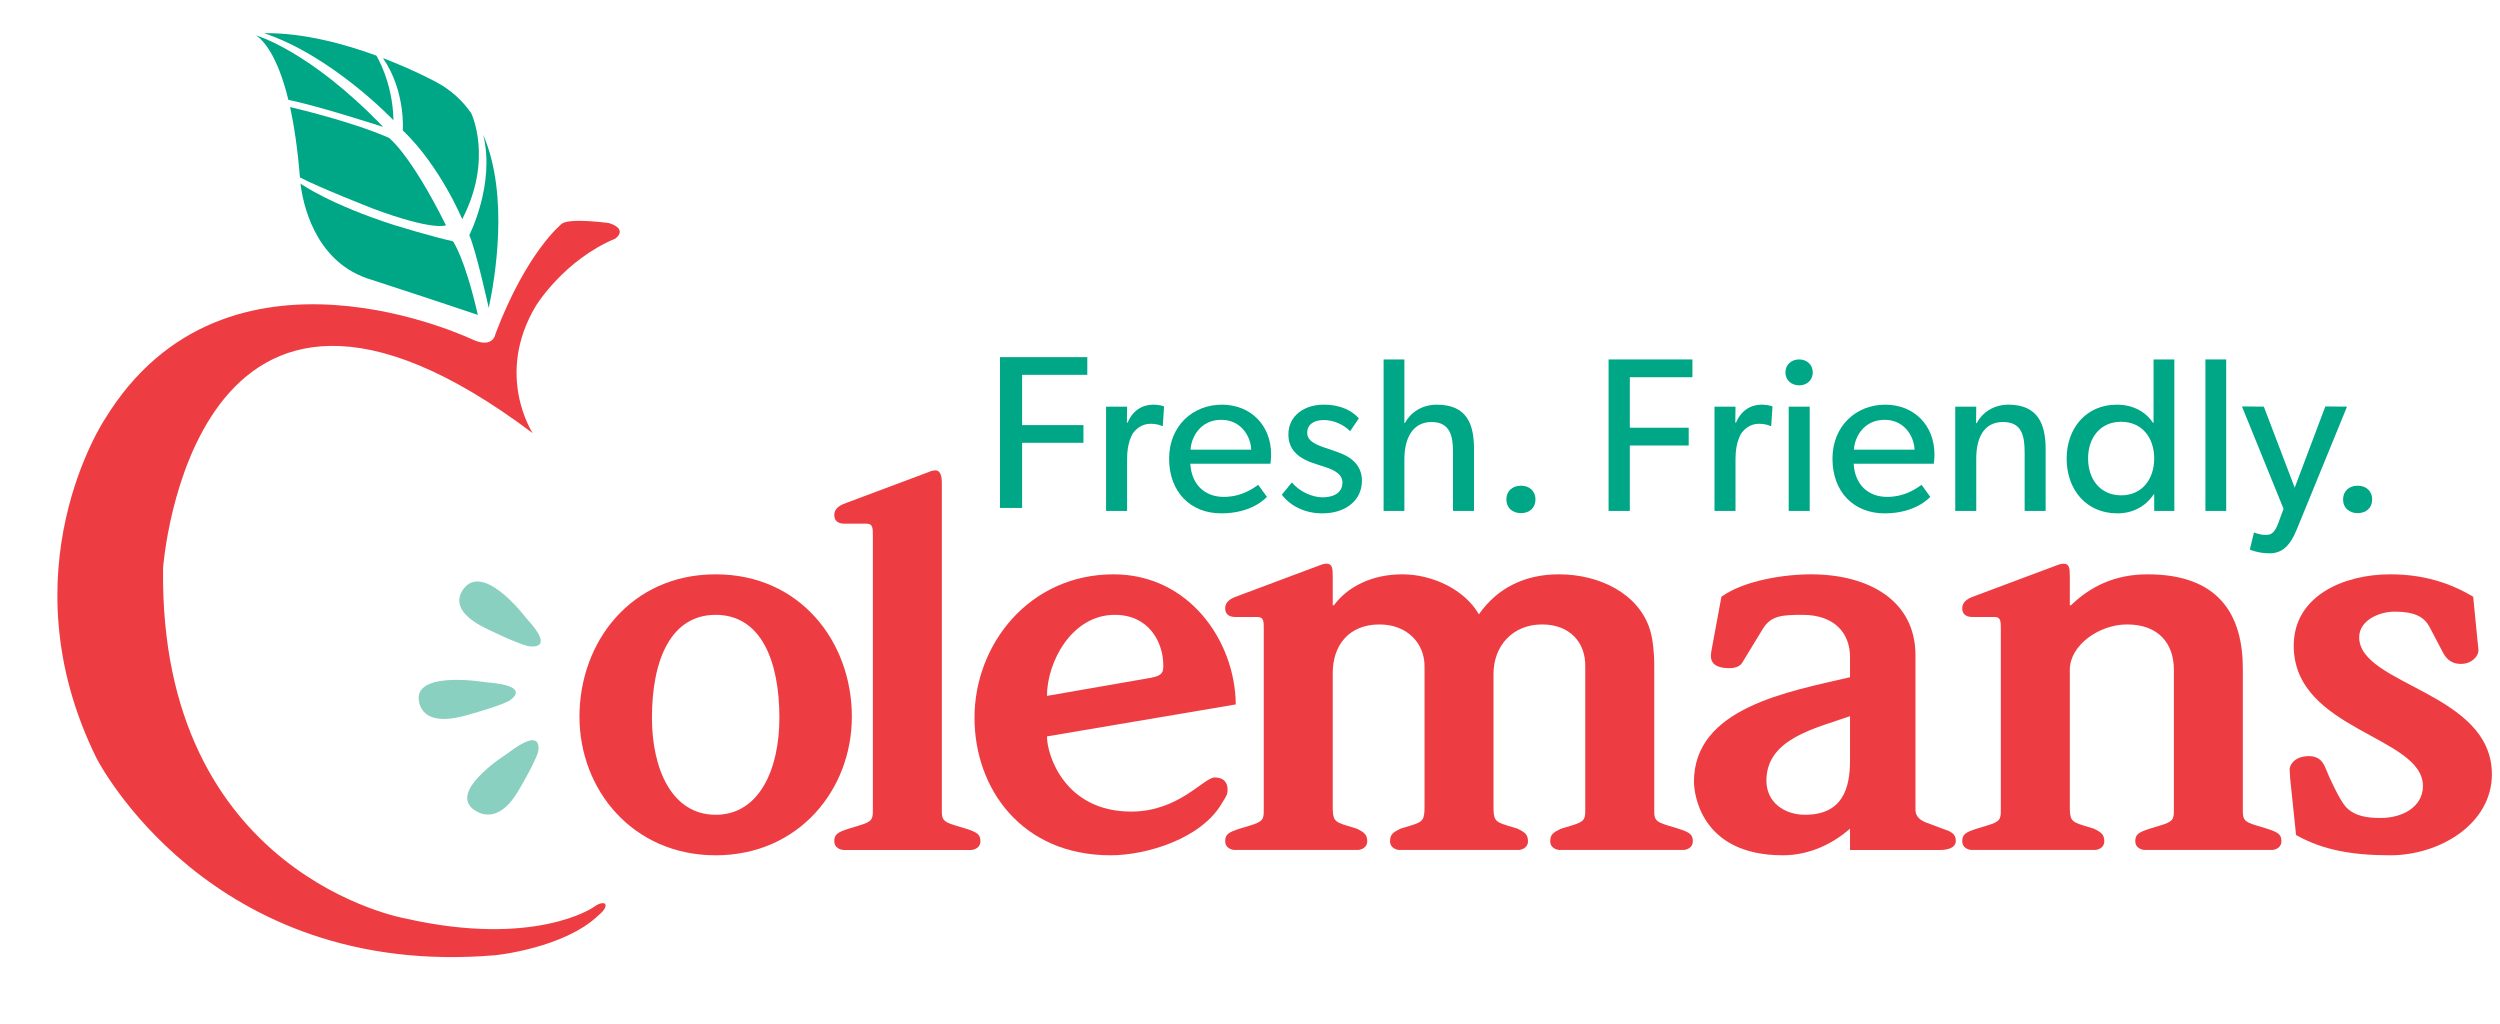 <svg xmlns="http://www.w3.org/2000/svg" xmlns:xlink="http://www.w3.org/1999/xlink" width="315px" height="129px" viewBox="0 0 315 129"><title>logo/logo</title><defs><polygon id="path-1" points="0 120 313.978 120 313.978 0.119 0 0.119"></polygon></defs><g id="logo/logo" stroke="none" stroke-width="1" fill="none" fill-rule="evenodd"><g id="Group-60" transform="translate(-0.5, 4)"><g id="Group-35" transform="translate(7.5, 0)"><path d="M59.288,73.868 C59.288,73.868 54.607,67.627 51.906,69.68 C51.906,69.68 48.484,72.306 54.067,75.098 C54.067,75.098 57.668,76.904 59.469,77.397 C59.469,77.397 63.34,78.218 59.288,73.868" id="Fill-1" fill="#8AD0C1"></path><path d="M54.221,81.966 C54.221,81.966 46.072,80.572 45.753,83.766 C45.753,83.766 45.371,87.83 51.484,86.203 C51.484,86.203 55.431,85.159 57.085,84.346 C57.085,84.346 60.459,82.43 54.221,81.966" id="Fill-3" fill="#8AD0C1"></path><path d="M56.916,90.959 C56.916,90.959 50.073,95.229 52.324,97.691 C52.324,97.691 55.205,100.812 58.266,95.72 C58.266,95.72 60.247,92.437 60.786,90.795 C60.786,90.795 61.688,87.264 56.916,90.959" id="Fill-5" fill="#8AD0C1"></path><path d="M83.174,73.471 C77.504,73.471 75.146,79.181 75.146,86.436 C75.146,92.886 77.649,98.662 83.174,98.662 C88.698,98.662 91.202,92.886 91.202,86.436 C91.202,79.181 88.846,73.471 83.174,73.471 M83.174,103.767 C72.715,103.767 66.012,95.503 66.012,86.301 C66.012,76.897 72.494,68.365 83.174,68.365 C93.854,68.365 100.335,76.897 100.335,86.301 C100.335,95.503 93.633,103.767 83.174,103.767" id="Fill-7" fill="#EE3D42"></path><path d="M102.98,63.529 C102.98,62.522 102.98,61.984 102.17,61.984 L99.371,61.984 C98.56,61.984 98.119,61.58 98.119,60.91 C98.119,59.901 99.076,59.566 99.811,59.298 L109.682,55.602 C110.051,55.468 110.418,55.267 110.86,55.267 C111.598,55.267 111.671,56.274 111.671,56.811 L111.671,98.124 C111.671,99.265 111.817,99.535 113.365,100.006 L114.692,100.408 C116.164,100.879 116.532,101.147 116.532,102.02 C116.532,102.827 115.723,103.096 115.354,103.096 L99.297,103.096 C98.928,103.096 98.119,102.827 98.119,102.02 C98.119,101.147 98.486,100.879 99.959,100.408 L101.285,100.006 C102.832,99.535 102.98,99.265 102.98,98.124 L102.98,63.529" id="Fill-9" fill="#EE3D42"></path><path d="M138.03,81.398 C139.503,81.128 139.577,80.659 139.577,79.853 C139.577,76.963 137.808,73.471 133.464,73.471 C128.012,73.471 124.919,79.449 124.919,83.683 L138.03,81.398 L138.03,81.398 Z M124.919,88.787 C124.919,91.204 127.202,98.259 135.525,98.259 C141.566,98.259 144.659,93.959 146.058,93.959 C147.089,93.959 147.679,94.497 147.679,95.504 C147.679,96.176 147.384,96.511 147.015,97.117 C144.437,101.685 137.441,103.767 132.946,103.767 C121.678,103.767 115.786,95.303 115.786,86.436 C115.786,77.165 122.709,68.366 133.316,68.366 C142.816,68.366 148.636,76.764 148.709,84.757 L124.919,88.787 Z" id="Fill-11" fill="#EE3D42"></path><path d="M152.234,75.285 C152.234,74.277 152.234,73.739 151.424,73.739 L148.625,73.739 C147.814,73.739 147.373,73.336 147.373,72.664 C147.373,71.658 148.33,71.321 149.067,71.053 L158.937,67.358 C159.305,67.224 159.748,67.022 160.115,67.022 C160.852,67.022 160.925,67.56 160.925,68.568 L160.925,72.261 L161.073,72.261 C162.767,69.977 165.786,68.365 169.689,68.365 C173.52,68.365 177.571,70.314 179.339,73.404 C181.695,70.046 185.158,68.365 189.43,68.365 C194.512,68.365 199.521,70.783 200.92,75.419 C201.287,76.627 201.435,78.509 201.435,79.583 L201.435,98.124 C201.435,99.266 201.584,99.534 203.129,100.006 L204.455,100.408 C205.928,100.878 206.297,101.148 206.297,102.021 C206.297,102.827 205.487,103.095 205.119,103.095 L189.503,103.095 C189.136,103.095 188.326,102.827 188.326,102.021 C188.326,101.148 188.693,100.878 189.724,100.408 L191.05,100.006 C192.597,99.534 192.743,99.266 192.743,98.124 L192.743,80.054 C192.818,76.897 190.756,74.68 187.294,74.68 C183.611,74.68 181.181,77.366 181.181,80.928 L181.181,97.586 C181.181,99.266 181.326,99.534 182.874,100.006 L184.2,100.408 C185.158,100.878 185.525,101.148 185.525,102.021 C185.525,102.827 184.716,103.095 184.347,103.095 L169.321,103.095 C168.954,103.095 168.144,102.827 168.144,102.021 C168.144,101.148 168.512,100.878 169.468,100.408 L170.794,100.006 C172.341,99.534 172.491,99.266 172.491,97.586 L172.491,79.919 C172.491,77.1 170.352,74.68 166.818,74.68 C162.913,74.68 160.925,77.366 160.925,80.794 L160.925,97.586 C160.925,99.266 161.073,99.534 162.62,100.006 L163.946,100.408 C164.903,100.878 165.27,101.148 165.27,102.021 C165.27,102.827 164.46,103.095 164.092,103.095 L148.551,103.095 C148.182,103.095 147.373,102.827 147.373,102.021 C147.373,101.148 147.742,100.878 149.213,100.408 L150.539,100.006 C152.086,99.534 152.234,99.266 152.234,98.124 L152.234,75.285" id="Fill-13" fill="#EE3D42"></path><path d="M226.102,86.234 C221.757,87.78 215.568,89.056 215.568,94.362 C215.568,97.116 217.852,98.661 220.43,98.661 C225.145,98.661 226.102,95.37 226.102,91.81 L226.102,86.234 L226.102,86.234 Z M234.351,98.056 C234.351,98.864 234.94,99.333 235.604,99.603 L237.739,100.407 C238.771,100.744 239.433,101.012 239.433,101.953 C239.433,102.826 238.403,103.096 237.519,103.096 L226.102,103.096 L226.102,100.407 C223.891,102.356 220.946,103.766 217.631,103.766 C207.1,103.766 206.437,95.707 206.437,94.497 C206.437,85.16 218.368,83.144 226.102,81.33 L226.102,78.778 C226.102,75.821 224.188,73.472 220.135,73.472 C217.631,73.472 216.159,73.537 215.127,75.219 L212.551,79.45 C212.254,79.988 211.59,80.189 210.928,80.189 C209.898,80.189 208.572,79.988 208.572,78.644 C208.572,78.307 208.646,77.972 208.719,77.57 L209.898,71.188 C212.697,69.172 217.704,68.365 221.167,68.365 C228.458,68.365 234.351,71.659 234.351,78.577 L234.351,98.056 Z" id="Fill-15" fill="#EE3D42"></path><path d="M245.104,75.285 C245.104,74.277 245.104,73.739 244.294,73.739 L241.495,73.739 C240.684,73.739 240.243,73.336 240.243,72.664 C240.243,71.658 241.2,71.321 241.938,71.053 L251.808,67.358 C252.175,67.224 252.618,67.022 252.985,67.022 C253.722,67.022 253.796,67.56 253.796,68.568 L253.796,72.261 L253.944,72.261 C256.374,69.91 259.468,68.365 263.593,68.365 C272.651,68.365 275.597,73.538 275.597,80.255 L275.597,98.124 C275.597,99.266 275.744,99.534 277.293,100.006 L278.619,100.408 C280.092,100.878 280.459,101.148 280.459,102.021 C280.459,102.827 279.648,103.095 279.281,103.095 L263.224,103.095 C262.855,103.095 262.045,102.827 262.045,102.021 C262.045,101.148 262.414,100.878 263.887,100.408 L265.213,100.006 C266.76,99.534 266.908,99.266 266.908,98.124 L266.908,80.39 C266.908,77.031 264.919,74.68 261.015,74.68 C257.478,74.68 253.796,77.301 253.796,80.39 L253.796,97.586 C253.796,99.266 253.944,99.534 255.49,100.006 L256.816,100.408 C257.775,100.878 258.14,101.148 258.14,102.021 C258.14,102.827 257.331,103.095 256.964,103.095 L241.421,103.095 C241.052,103.095 240.243,102.827 240.243,102.021 C240.243,101.148 240.612,100.878 242.085,100.408 L243.409,100.006 C244.958,99.534 245.104,99.266 245.104,98.124 L245.104,75.285" id="Fill-17" fill="#EE3D42"></path><path d="M281.567,94.161 C281.567,93.757 281.493,93.355 281.493,92.951 C281.493,92.346 282.155,91.272 283.925,91.272 C285.176,91.272 285.692,91.945 286.059,92.885 C286.501,94.025 287.827,96.847 288.565,97.655 C289.669,98.863 291.29,99.064 292.983,99.064 C295.634,99.064 298.288,97.72 298.288,95.034 C298.288,88.719 282.01,88.049 282.01,77.366 C282.01,71.053 288.343,68.365 294.163,68.365 C298.359,68.365 301.675,69.439 304.621,71.187 L305.211,77.165 C305.211,77.366 305.283,77.636 305.283,77.973 C305.283,78.643 304.474,79.652 303.074,79.652 C301.675,79.652 301.085,78.779 300.718,78.038 L299.097,74.949 C298.435,73.739 297.255,73.068 294.751,73.068 C292.689,73.068 290.257,74.21 290.257,76.292 C290.257,82.339 306.978,83.21 306.978,93.556 C306.978,99.804 300.421,103.767 294.163,103.767 C289.374,103.767 285.618,103.095 282.303,101.213 L281.567,94.161" id="Fill-19" fill="#EE3D42"></path><path d="M60.122,50.58 C60.122,50.58 55.278,43.247 60.536,34.514 C60.536,34.514 64.037,28.781 70.52,26.069 C70.52,26.069 72.215,24.928 69.758,24.112 C69.758,24.112 64.954,23.433 63.821,24.164 C63.821,24.164 59.4,27.615 55.437,38.042 C55.437,38.042 55.201,39.889 52.729,38.867 C52.729,38.867 21.5,23.715 6.195,48.839 C6.195,48.839 -6.524,67.921 5.18,91.568 C5.18,91.568 19.311,119.445 55.426,116.356 C55.426,116.356 64.057,115.493 68.4,111.337 C68.4,111.337 69.593,110.412 69.238,109.871 C69.238,109.871 68.806,109.53 67.748,110.331 C67.748,110.331 60.365,115.421 44.07,111.727 C44.07,111.727 13.009,106.308 13.549,67.552 C13.549,67.552 17.087,18.229 60.122,50.58" id="Fill-21" fill="#EE3D42"></path><path d="M29.338,8.589 C27.928,2.811 26.081,1.001 25.267,0.463 C25.267,0.463 32.001,2.34 41.28,11.993 C41.28,11.993 33.062,9.322 29.338,8.589" id="Fill-23" fill="#00A786"></path><path d="M30.79,18.353 C30.5,14.725 30.059,11.818 29.547,9.492 C29.547,9.492 37.112,11.222 42,13.364 C42,13.364 44.658,15.299 49.195,24.392 C49.195,24.392 47.601,25.14 39.87,22.238 C39.87,22.238 33.14,19.597 30.79,18.353" id="Fill-25" fill="#00A786"></path><path d="M53.21,35.68 C47.691,33.81 39.163,31.04 39.163,31.04 C32.557,28.69 31.15,21.515 30.861,19.132 C30.861,19.132 34.464,21.727 42.716,24.374 C42.716,24.374 47.627,25.881 50.066,26.397 C50.066,26.397 51.509,28.284 53.21,35.68" id="Fill-27" fill="#00A786"></path><path d="M53.926,13.079 C57.176,20.693 55.352,31.216 54.58,34.797 C54.58,34.797 53.002,27.599 52.131,25.63 C52.131,25.63 55.417,19.204 53.89,13.014 L53.926,13.079" id="Fill-29" fill="#00A786"></path><path d="M41.256,3.322 C45.301,4.869 48.077,6.404 48.077,6.404 C49.871,7.378 51.276,8.698 52.364,10.245 C52.364,10.245 55.19,15.99 51.239,23.619 C51.239,23.619 48.484,16.959 43.755,12.432 C43.755,12.432 44.126,7.49 41.256,3.322" id="Fill-31" fill="#00A786"></path><path d="M26.317,0.182 C31.201,0.118 36.357,1.521 40.423,3.009 C40.423,3.009 42.497,6.348 42.574,11.153 C42.574,11.153 34.88,3.031 26.205,0.158 L26.317,0.182" id="Fill-33" fill="#00A786"></path></g><polygon id="Fill-36" fill="#00A786" points="137.5 43.23 129.286 43.23 129.286 49.563 137.012 49.563 137.012 51.794 129.286 51.794 129.286 60 126.5 60 126.5 41 137.5 41"></polygon><g id="Group-59" transform="translate(0.5, 0)"><path d="M146.509,49.672 L146.399,49.672 C146.151,49.561 145.682,49.395 144.965,49.395 C143.807,49.395 143.09,50.142 142.814,50.502 C142.565,50.862 142.014,51.885 142.014,53.821 L142.014,60.378 L139.366,60.378 L139.366,47.237 L142.014,47.237 L141.987,49.257 L142.069,49.257 C142.704,47.763 143.89,46.988 145.296,46.988 C146.178,46.988 146.675,47.21 146.675,47.21 L146.509,49.672 Z" id="Fill-37" fill="#00A786"></path><path d="M157.651,52.66 C157.624,51.193 156.52,48.897 153.872,48.897 C151.252,48.897 150.094,51.083 150.011,52.66 L157.651,52.66 Z M160.078,54.43 L149.983,54.43 C150.122,57.031 151.776,58.608 154.203,58.608 C156.658,58.608 158.231,57.279 158.533,57.087 L159.637,58.608 C159.472,58.746 157.789,60.683 153.872,60.683 C149.983,60.683 147.308,57.971 147.308,53.794 C147.308,49.644 150.314,46.988 153.955,46.988 C157.596,46.988 160.161,49.589 160.161,53.268 C160.161,53.766 160.078,54.43 160.078,54.43 L160.078,54.43 Z" id="Fill-39" fill="#00A786"></path><path d="M170.252,59.521 C169.343,60.268 168.129,60.683 166.612,60.683 C164.405,60.683 162.613,59.77 161.51,58.331 L162.778,56.782 C163.771,57.999 165.426,58.663 166.639,58.663 C167.853,58.663 169.149,58.221 169.149,56.782 C169.149,55.343 167.08,54.901 166.198,54.596 C165.315,54.292 165.012,54.237 164.405,53.905 C163.577,53.49 162.337,52.632 162.337,50.751 C162.337,48.316 164.433,46.988 166.749,46.988 C169.067,46.988 170.391,47.819 171.218,48.704 L170.115,50.336 C169.343,49.533 168.073,48.925 166.805,48.925 C165.536,48.925 164.709,49.478 164.709,50.557 C164.709,51.636 165.977,52.107 167.274,52.522 C167.991,52.771 168.487,52.937 169.039,53.158 C169.563,53.379 170.17,53.711 170.556,54.098 C171.053,54.569 171.604,55.343 171.604,56.533 C171.604,57.806 171.108,58.802 170.252,59.521" id="Fill-41" fill="#00A786"></path><path d="M185.724,60.378 L183.076,60.378 L183.076,52.937 C183.076,51.055 182.772,49.174 180.374,49.174 C177.974,49.174 176.953,51.248 176.953,53.877 L176.953,60.378 L174.333,60.378 L174.333,41.289 L176.953,41.289 L176.953,49.312 L177.008,49.312 C177.698,48.012 179.132,46.988 181.036,46.988 C184.814,46.988 185.724,49.423 185.724,52.549 L185.724,60.378 Z" id="Fill-43" fill="#00A786"></path><path d="M191.651,60.655 C190.575,60.655 189.803,59.991 189.803,58.94 C189.803,57.861 190.575,57.197 191.651,57.197 C192.699,57.197 193.471,57.861 193.471,58.94 C193.471,59.991 192.699,60.655 191.651,60.655" id="Fill-45" fill="#00A786"></path><polygon id="Fill-47" fill="#00A786" points="213.245 43.53 205.357 43.53 205.357 49.893 212.776 49.893 212.776 52.134 205.357 52.134 205.357 60.378 202.681 60.378 202.681 41.289 213.245 41.289"></polygon><path d="M223.171,49.672 L223.06,49.672 C222.812,49.561 222.344,49.395 221.626,49.395 C220.468,49.395 219.751,50.142 219.475,50.502 C219.227,50.862 218.675,51.885 218.675,53.821 L218.675,60.378 L216.027,60.378 L216.027,47.237 L218.675,47.237 L218.648,49.257 L218.731,49.257 C219.365,47.763 220.551,46.988 221.957,46.988 C222.84,46.988 223.336,47.21 223.336,47.21 L223.171,49.672 Z" id="Fill-49" fill="#00A786"></path><mask id="mask-2" fill="white"><use xlink:href="#path-1"></use></mask><g id="Clip-52"></g><path d="M225.376,60.378 L228.024,60.378 L228.024,47.238 L225.376,47.238 L225.376,60.378 Z M226.7,44.554 C225.679,44.554 224.962,43.862 224.962,42.922 C224.962,41.981 225.679,41.289 226.7,41.289 C227.692,41.289 228.41,41.981 228.41,42.922 C228.41,43.862 227.692,44.554 226.7,44.554 L226.7,44.554 Z" id="Fill-51" fill="#00A786" mask="url(#mask-2)"></path><path d="M241.233,52.66 C241.206,51.193 240.103,48.897 237.454,48.897 C234.835,48.897 233.676,51.083 233.593,52.66 L241.233,52.66 Z M243.66,54.43 L233.565,54.43 C233.704,57.031 235.358,58.608 237.786,58.608 C240.24,58.608 241.813,57.279 242.116,57.087 L243.219,58.608 C243.054,58.746 241.371,60.683 237.454,60.683 C233.565,60.683 230.891,57.971 230.891,53.794 C230.891,49.644 233.897,46.988 237.537,46.988 C241.178,46.988 243.743,49.589 243.743,53.268 C243.743,53.766 243.66,54.43 243.66,54.43 L243.66,54.43 Z" id="Fill-53" fill="#00A786" mask="url(#mask-2)"></path><path d="M257.752,60.378 L255.105,60.378 L255.105,53.047 C255.105,50.834 254.718,49.174 252.374,49.174 C249.919,49.174 249.009,51.248 249.009,53.766 L249.009,60.378 L246.361,60.378 L246.361,47.238 L249.009,47.238 L248.982,49.312 L249.064,49.312 C249.754,48.012 251.16,46.988 253.063,46.988 C256.787,46.988 257.752,49.45 257.752,52.604 L257.752,60.378 Z" id="Fill-54" fill="#00A786" mask="url(#mask-2)"></path><path d="M267.264,49.146 C264.645,49.146 263.099,51.138 263.099,53.766 C263.099,56.395 264.645,58.413 267.264,58.413 C269.885,58.413 271.429,56.395 271.429,53.766 C271.429,51.138 269.885,49.146 267.264,49.146 L267.264,49.146 Z M273.967,60.378 L271.429,60.378 L271.429,58.276 L271.374,58.276 C270.299,59.88 268.671,60.683 266.768,60.683 C262.879,60.683 260.397,57.695 260.397,53.794 C260.397,49.92 262.879,46.988 266.713,46.988 C268.837,46.988 270.381,47.929 271.292,49.285 L271.347,49.285 L271.347,41.289 L273.967,41.289 L273.967,60.378 Z" id="Fill-55" fill="#00A786" mask="url(#mask-2)"></path><polygon id="Fill-56" fill="#00A786" mask="url(#mask-2)" points="277.881 60.378 280.501 60.378 280.501 41.289 277.881 41.289"></polygon><path d="M295.725,47.237 L289.409,62.674 C288.498,64.943 287.423,65.718 285.961,65.718 C284.499,65.718 283.479,65.248 283.479,65.248 L284.002,63.09 C284.002,63.09 284.719,63.394 285.382,63.394 C285.934,63.394 286.512,63.449 287.091,61.845 L287.726,60.102 L282.485,47.21 L285.244,47.237 L289.133,57.446 L292.994,47.21 L295.725,47.237 Z" id="Fill-57" fill="#00A786" mask="url(#mask-2)"></path><path d="M297.074,60.655 C295.999,60.655 295.227,59.991 295.227,58.94 C295.227,57.861 295.999,57.197 297.074,57.197 C298.122,57.197 298.895,57.861 298.895,58.94 C298.895,59.991 298.122,60.655 297.074,60.655" id="Fill-58" fill="#00A786" mask="url(#mask-2)"></path></g></g></g></svg>